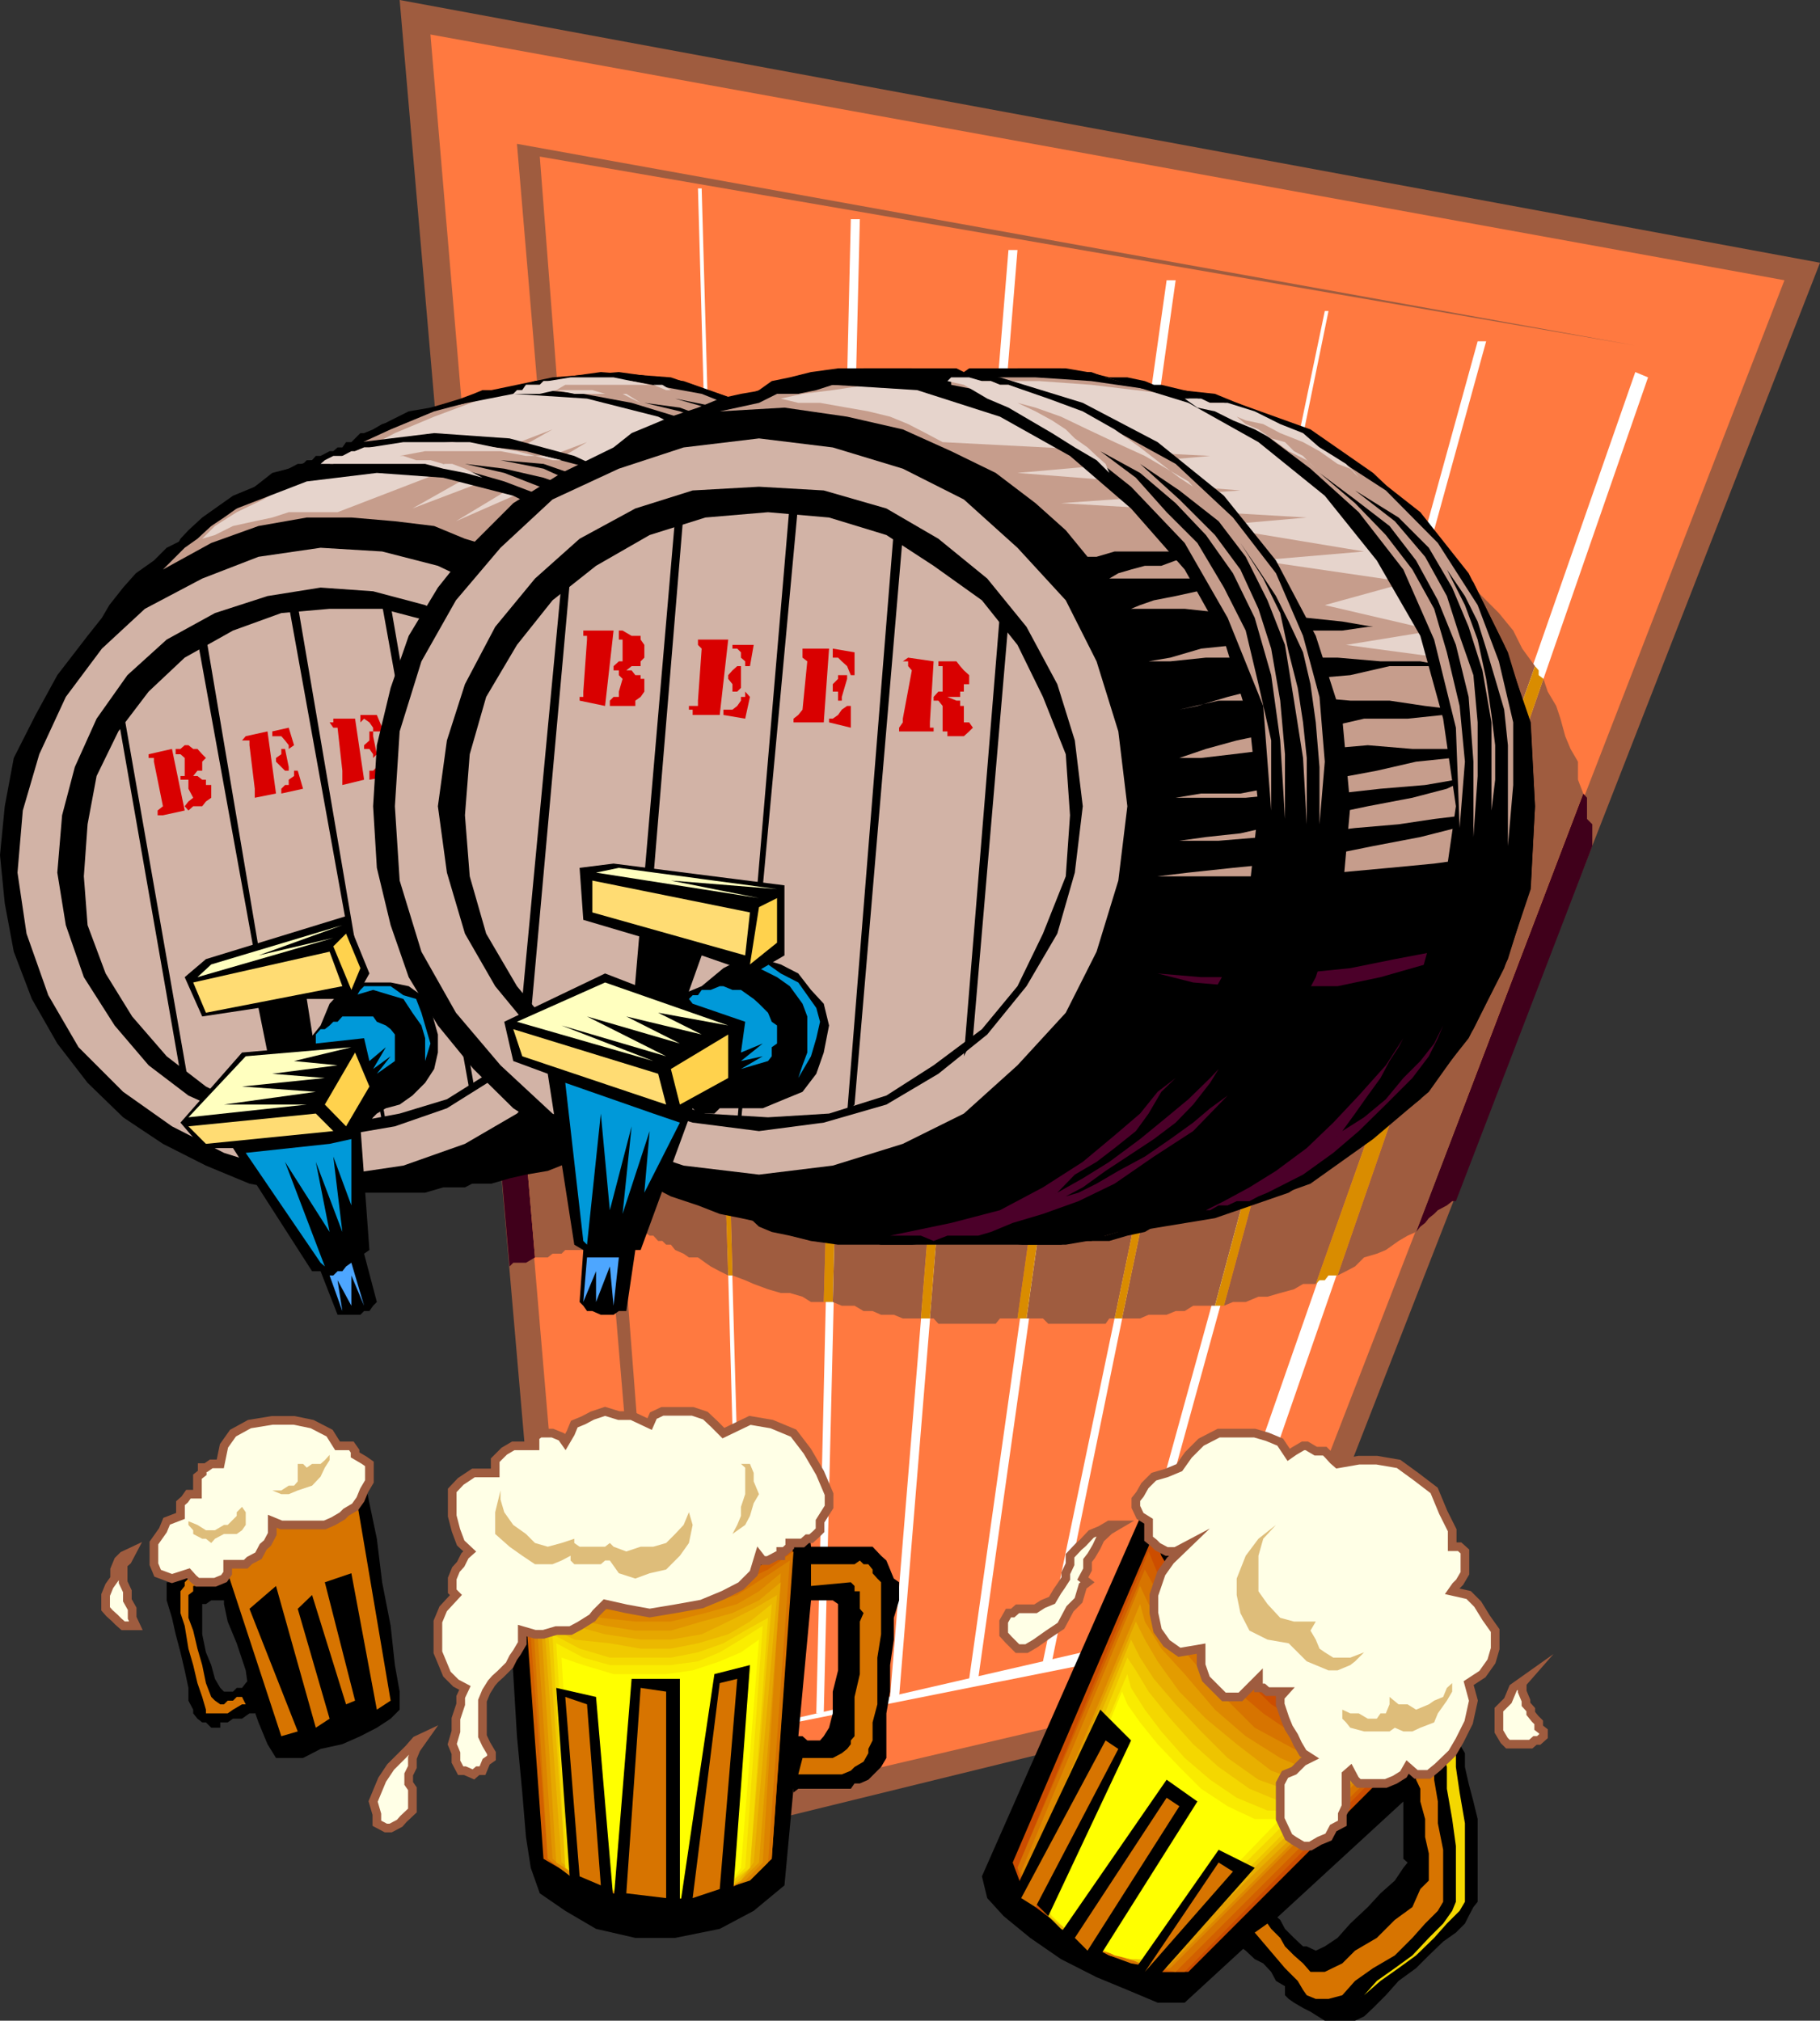 <svg xmlns="http://www.w3.org/2000/svg" width="342.898" height="380.699"><rect width="100%" height="100%" fill="#333333" stroke="none"/><path d="M52 331.2h5.098l3.3-1.7 4.102-.902 3.398-1.5L71 325.5l2.598-1.703 1.699-1.7V318.7l-.899-5-.8-7.402-1.598-8.2-1-8.199-1.402-6.699-1-5v-1.7H64.5l-5 1-5.102.7-4.8 1.698-5 2.602-4.098 2.398-3.3 3.399-.802 4 .801 2.402-.8 1-.899.7h-.703l-.797 1-1.602.699h-1v3.402l1 3.297.7 3.101.902 3.399.797 3.402L35.5 318v2.398l.898 1.7v.699l.801 1 .899.703h.699l1 1H41.5v-1h1.398l1-.703h1.7l1.402-1h1l.7-.7-.7-5.8h-1l-.703.8-.7.903h-1l-.699.7H42.2l-.699-.7-1-1.703-.703-2.598-1-2.402-.7-3.399V302.2h.7l1-.699H42.2v.7l.7 3.3 1.699 4.098 1.699 5.101.703 5 1.7 4.801 1.698 4.098 1.601 2.6"/><path fill="#d77400" d="m66.898 280.797 6.7 39.601-2.598 1.7-4.8-25.7-5 1.7 5.698 22.3-1.699.7-6.402-20.598-2.7 2.598 6 20.699L59.5 325.5 52 298.797l-5 4.3 9.098 23.102-3.098.899L40.5 289h2.398l4.102-.703 3.398-1 4-.7 4.399-1.699 3.3-1L65.2 282.5l1.7-1.703m-28.103 15.601h-1.598l-.8 1H35.5l-.703.7v.699l-.797 1v4.101l.797 2.399.703 4.3.898 3.102.801 3.399.899 2.601.699 2.399v.699h4.101l1-.7 1.7-1h.699l-.7-1.398h-1l-.699.7h-1l-.699.699H41.5l-1-.7-.703-.699-1-2.601-.7-3.399-.898-3.101-.8-3.399-.899-2.402V300.5l.898-.703v-1h3.399l-1-2.399"/><path fill="#ffffe6" d="m51.297 286.598 1.703.699h8.2l1.597-.7 1.703-1 .7-.699 1.698-1 1-1.398.7-1.703 1-1.7v-3.3l-1-.7-1.7-1v-.699l-.699-1h-2.601l-1.5-2.398-3.301-1.703-3.399-.7h-4.101l-4.297.7L43.898 270l-1.699 2.398-.699 3.399h-1.703l-1 .703h-.7v1l-.898.7v3.3H35.5l-.703 1-.797.7v2.398l-2.602 1-.699 1.699L29 290.699v4l.7 1.7 2.698 1 3.102-1 .898 1 .801.699H40.5l1.7-.7.698-1V294.7h3.399L47 294l1.7-.902.898-1.7.8-.699.899-1.699v-2.402"/><path fill="none" stroke="#9f5c3f" stroke-miterlimit="10" stroke-width="1.633" d="m51.297 286.598 1.703.699h8.2l1.597-.7 1.703-1 .7-.699 1.698-1 1-1.398.7-1.703 1-1.7v-3.3l-1-.7-1.7-1v-.699l-.699-1h-2.601l-1.5-2.398-3.301-1.703-3.399-.7h-4.101l-4.297.7L43.898 270l-1.699 2.398-.699 3.399h-1.703l-1 .703h-.7v1l-.898.7v3.3H35.5l-.703 1-.797.7v2.398l-2.602 1-.699 1.699L29 290.699v4l.7 1.7 2.698 1 3.102-1 .898 1 .801.699H40.5l1.7-.7.698-1V294.7h3.399L47 294l1.7-.902.898-1.7.8-.699.899-1.699Zm0 0"/><path fill="#ffffe6" d="m24.898 292.297-1.699.8-.902.903-.7 1.7v1.698l-1 1.399-.699 1.703v2.598l.7.8 1 .899.699.703.902.797h2.399l-.7-1.5v-1.7L24 301.5v-1.703l-.8-1.7V294.7l.8-.7.898-1.703"/><path fill="none" stroke="#9f5c3f" stroke-miterlimit="10" stroke-width="1.633" d="m24.898 292.297-1.699.8-.902.903-.7 1.7v1.698l-1 1.399-.699 1.703v2.598l.7.8 1 .899.699.703.902.797h2.399l-.7-1.5v-1.7L24 301.5v-1.703l-.8-1.7V294.7l.8-.7Zm0 0"/><path fill="#debd7a" d="M62.098 274.098v1l-.899 1.402-.8 1.7-1.602 1.698-2.7.899-1.699.703H53l-1.703-.703H53l1.398-.899h1l.7-.8v-3.301h1l.699.703 1-.703h1.601l.801-.7.899-1M35.5 286.598v.699l.898 1V289l1.7.898h.699l1 .801.703-.8 1.7-.899h2.398l1-.703.699-1v-2.399l-.7-1-1 1v.7l-1.699 1.699H42.2l-1.699 1h-1.703l-1.598-1-1.699-.7"/><path fill="#9f5c3f" d="m75.297 0 30.5 352.598 131.3-32.2L342.899 49.5 75.297 0"/><path fill="#ff7940" d="m81.098 6.5 28.8 339.598 123.801-29L336.2 52.797 81.098 6.5"/><path fill="#fff" d="M140.398 326.2 132.2 35.5h-.699l8.098 290.7h.8m14.801-3.403 6.8-281.5h-1.703l-6.5 281.5h1.402m14.199-3.097L191.7 47.097H190l-22.3 272.601h1.698m14.899-3.401 37.203-263.5h-1.703l-37.2 263.5h1.7M198.2 313l52.097-254.402h-.7L196.5 313h1.7m14.198-3.402L280 64.297h-1.602l-67.699 245.3h1.7"/><path fill="#9f5c3f" d="m308.098 65.098-210.7-38 25.7 304.101 1.699-1.699-23.098-300 206.399 35.598"/><path fill="#fff" d="M124.797 329.5 228 308.898l82.5-237.8-2.402-1-82.5 236.199L124.797 329.5"/><path fill="#40001b" d="m88.5 92.398-1.703 1h-.899l-1.699.7-.699.699 12.5 143.8.7-.699h2.398l1.699-1L88.5 92.398M298.297 149.5l-31.5 82.598.8-1 .903-.7.7-.898 1-.8.698-.7 1.7-.902 1-.801h.699L300 159.398v-4.101l-1-1v-4l-.703-.797"/><path fill="#9f5c3f" d="M120.7 232.098h.698l1 .699h.7l.902 1h.797l.703.703h.898l.801 1 1.598.7 1 .698h1.703l1.398 1 1 .7 1.7.902 1.601.797L132.2 85h-16.601l-3.301.898-3.098.801-3.402.7 11.5 145.398H119l.7-.7h1m34.5 13.2 4.398-157.899h-4.399l-1.402.899h-2.598l-1.699.8h-.703l-1.7-.8H144.7l-1.7-.899-1.703-.699h-1.7L138 85.9h-4.102L138 240.296l2.398.902 1.602.7 2.7 1 2.398.699h1.699l2.402.699 1.598 1h2.402M252 240.297l1.598-.797 1.699-.902 1.703-1.7 2.398-.699 1.7-.699 2.402-1.703 1.7-1 1.597-.7 31.5-82.597-1-2.602V143.5l-1.399-2.402-1-2.399-.898-3.3-.8-2.399-1.602-2.703-.801-2.399L252 240.297m-137.102-6.5L103.2 88.297l-1.5.8h-.902L100 90h-3.3l-1.7.7h-1.703l-.7 1h-1.699l-1.699.698H88.5l12.297 144.5h2.402l.899-.699h1.699l.703-.699h4.098l1-1H114l.898-.703m44.7 12.203H161l1.7 1h1.698l1.602.7h2.398l1.7.698h3.402l13.2-164.101h-12.302l-2.601.703h-3.399l-2.398.898h-2.402L161 86.7l-4.102 158.598 1.7.703h1m88.3-4.103L289.2 125.5l-2.402-3.3-1.7-3.403-2.699-3.297-2.398-2.402-2.402-2.399L275 108l-3.102-2.402-2.699-2.399L230.598 246l1.699-.703h2.402l2.399-1h1.699l2.402-.7 2.598-.699 1.703-1h2.398M224.797 246h4.101l38.7-143.703-2.399-2.399-2.402-1.699-3.399-1.699L257 94.797l-3.402-.7-3.301-1.699-3.399-.699L244.5 90l-33.102 158.398h3.399l1.601-.699h3.399L221.5 247h1.7l1.597-1m-22.297 3.398h5.797l.703-1h1L242.797 90l-2.399-.902-2.398-.801h-2.602l-1.699-.899h-4.8l-1.7-.699h-5l-.699-.8h-1.703l-1.7-.899h-1.699l-23 163.398h3.102l1 1h5m-19.902 0h5l.8-1h3.301L214.797 85l-1.7-.703h-24.699L175.2 248.398h.7l.898 1h5.8"/><path fill="#d98c00" d="m138 240.297-4.102-154.399-1-.898h-.699l5 155.297H138m18.898 5L161 86.699h-.703l-.7.7-4.398 157.898h1.7m18.301 3.101 13.198-164.101H186.7l-13.2 164.101h1.7m17.198 0h1l23-163.398h-1.601l-23.098 163.398h.7m18.999 0L244.5 90h-1.703L210 248.398h1.398m19.2-2.398 38.601-142.8h-.699l-.902-.903L228.898 246h1.7"/><path fill="#40001b" d="m117.297 232.797-11.5-145.399h-1l-.7.899h-.898l11.7 145.5h1.699l.699-1"/><path fill="#d98c00" d="m252 240.297 38.797-112.399-.899-.699v-.902l-.699-.797-41.3 116.398.699-.699h1l.699-.902H252"/><path d="m175.2 109.7-6.802-11.5-8.8-9.903-10.098-7.399-11.5-5.8-11.602-4-13.199-1-12.402 1.699L88.5 75.898h-2.602l-2.398.899h-2.402l-1.7.703-2.398 1-2.602.7-2.398.698-1.703 1-1.7.7h-.699L66.2 83.297h-1l-.699 1h-.902l-.801.703h-.7l-1.699.898H59.5l-.703.801h-1l-.7.7h-1l-1.699.898-2.398.8-1.602.903L48 91.7l-2.402 1.698-1.7 1.399-1.699 1-2.402 1.703-1.7 1.598-3.3 2.402-3.399 1.7L29 105.597 25.598 108l-2.399 2.7-2.601 3.3-1.399 2.398-2.699 3.399-5.703 7.402-4.098 7.5-4.101 8.098-1.7 9.101-.898 9.2.898 9.101 1.7 9.098L6 188.199l4.797 8.399L16.5 204l6.7 6.5 7.5 5 8.097 4.098L47 223l9.098 1.7h24l3.402-1h4.098l3.3-1.7 4.102-.703 2.398-.7H100l2.398-1 2.399-.699 1.703-1 2.7-.699 2.398-.902L114 215.5l.898-.902h1.7l.699-.7H118l1-.8.7-.899h1l.698-.699h1l.7-1h2.402l.898-.703h.801l.899-1h.699l2.703-1.7 2.398-.699 1.7-1.699L138 204l1.598-1.703 1.699-1.598 2.402-.8 1.7-1.602 10.8-7.5 9.098-9.098 7.5-9.8 4.8-11.801 3.301-12.2.7-13.199-2.399-12.5-4-12.5"/><path fill="#d2b3a6" d="m87.598 215.5 9.8-5.703 8.399-8.399 6.5-8.898L118 182.398l2.7-11.5.698-10.8-1.699-11.5-4.101-11.5-5.7-9.899-8.199-9.101-9.101-6.7-10.098-4.8-10.5-2.7-11.602-.699-11.699 1.7L38.098 109l-10.801 5.7-8.098 7.5-6.8 9.097-5 10.8L4.296 152.7l-1 11.7L5 175.898 9.098 187.5l5.699 9.797 8.402 8.402 9.2 6.5 9.8 5L53 220.598l11.5.699 11.5-1.7 11.598-4.097"/><path d="m84.2 208.797 9.097-5.7 7.5-6.5 5.703-8.398 4.098-8.199 2.601-9.8.801-10.102-1.703-9.801-3.098-9.899-6-9.101-6.5-7.399-8.199-5.8L80.098 114l-9.801-2.602-9.899-.699-10 1.598L40.5 115.5l-9.102 5L24 127.2l-5.8 8.198-4.102 9.102-2.399 9.098-.902 10.8 1.601 9.899 3.399 9.8 5.8 9.102L28 200.7l7.5 5.7 9.098 4.101 9.8 2.598 10.102.8 9.898-1.699 9.801-3.402"/><path fill="#d2b3a6" d="m84.2 207.098 9.097-5.7 6.703-5.8 5.797-7.399 4.101-8.199 1.7-9.102.699-9.8-.7-9.2-3.398-9.101-5-9.098-6.5-6.5-7.5-5.699-8.101-4.402L72 114.699h-9.902L53 115.5l-9.102 3.297-9.101 5.101L28 130.297l-5.703 7.5-4.098 8.402-1.699 9.098-.703 9.8.703 9.2 3.398 9.101 5 8.102 6.5 7.5 7.399 5.7L47 208.796l9.098 1.703 10.101 1 9.098-1.703 8.902-2.7"/><path fill="#c69d8c" d="m30.7 107.297 4.097-4.098 2.402-1.699 2.598-2.402 2.402-1.598 2.399-1.703 1.699-1 2.402-.7 1.7-1.699 4-2.398 5.101-2.602 6.7-3.101 7.398-3.399 8.199-3.398 9.101-2.402L101.7 73.5l5.801-1H124l10.598 2.598 10.101 4.8 10.5 7.5 10.098 12.5 9.902 16.5-2.402 1.7-3.399 3.402-5 3.098-6.5 4.3-7.5 3.102-7.398 5.098-9.102 4-9.101 4.101 4-3.101 5.8-3.399 6.7-4 6.5-4.402 6.703-4 5.797-4.098 5-4.101 2.402-4.098-2.402 1.5-4.297 2.598-4.8 3.402-5.802 4-6.699 3.398L138 132l-6.5 3.398-6 3.301 3.297-2.601 5.101-3.098 5.7-3.402 5.8-4.098 5.801-5 5-4.102 4.801-4.101 3.398-3.297-3.398 1.7-4.102 3.3-5.699 3.098-5.8 3.402-6.5 4.098-6.7 3.3-5.8 2.399-4 1.703 4-1.703 5.101-3.098 5.7-3.3 6.5-4.102 5.8-4.297 5-4.102 5.098-3.398 2.402-2.402-3.402 1-5.801 2.402-5.7 3.297-6.699 3.203-6.5 3.297-5.8 3.402-5 2.399-3.399 2.601 3.399-3.3 4.101-3.399 5.7-4.102 6-4.101 5.8-3.297 5.7-4.102 4.8-2.601 4.399-1.5h-2.7l-4.8 1.5-5 1.601-5.801 2.7-6.7 2.402-6.5 3.297-5.699 3.203-5.101 4.297 1.703-2.7 3.398-2.398 4.801-4 5.7-4.101 6-4.301 5.8-3.2L149.5 96.5l3.297-1.703-4 1.703L143 99.098l-6.703 2.402-6.5 3.398-6.7 2.399-5.8 3.402-5 2.399-3.098 1.601 2.399-2.402 4-3.297 5.101-3.402 4.801-3.301 5-2.399 5.098-3.398 3.3-1.703 2.399-1.399-2.399.7-4.3 1.699-5.801 1.703-5.7 2.398-6.5 2.399-6 2.601-4.8 1.7-3.399 1.402 1.7-.703 1.699-1.7 2.402-2.398 3.399-1.699 3.3-2.402 2.399-1.598 2.402-1.703 1-1-1.699 1-3.402 1.703-3.301.7-3.098 1.698-4.402 1.602-3.098 1.7-2.601.698-.7 1 .7-1 1.699-1.601 1.601-1.5 1.7-.899L106.5 98.2l1.7-.699 1.698-1.703h.7-.7l-2.398.703-2.703 1-2.399 1.598-3.3.8-2.399 1.602-1.699.797-1.703.902-5.7-1.699-5.8-2.402-7.399-.899-8.198-.7h-8.402L48.7 99.098l-8.902 3.199-9.098 5"/><path fill="#e6d4cc" d="m109.2 90.7 12.198-8.102-35.5 15.601 24.7-14.902-32.899 12.5 26.399-14.899-40.5 15.602h-9.2l-3.101 1-3.297.7-4.102.898-3.398 1.699-2.402.703 2.402-2.402 4.098-2.598 5-2.402 5.8-3.399 5.801-3.3L67.9 85l6.5-3.402 7.398-3.098 11.5-4.3 9.902-1.7 10-.703 8.2.703 6.699 1 5.8 2.398 5 2.602L143 81.598l1.7 1 2.398 1.699 1.699.703 1.601 1.7 1.7 1.597 1.699.8.703 1.602 1.7 2.7-19 5.699 11.597-8.399-18.297 3.399 10.797-8.2-23.297 7.5 14.898-9.101-23.699 6.402"/><path fill="#4b0029" d="m175.2 131.297-1.7 2.402-4.102 3.399-5 4-5.8 4.101-6.5 4.301-6.7 4.098L138 157l-6.5 2.398 5.7-1 6.5-2.398 7.5-3.3 6.698-4.102 6.5-4.098 9.102-9.102 1.7-4.101"/><path d="m147.797 122.2 5 13.198L154.5 149.5l-.703 13.2-3.399 13.198L144.7 188.2l-8.403 10.8-9.899 9.098L114 215.5l-3.402 1.7-3.098 1.698-4.3 1.7-4.102.699L96 222l-3.402 1H88.5l1.5-1 2.598-.703 1.699-.7H96l1.398-1h1.7l1.699-.699h.902l11.5-7.398 9.899-9.203 8.402-9.797 5.7-12.5 2.398-12.5.8-13.203-1.5-13.2-4.3-12.199-7.399-12.5-8.199-9.8-10.8-7.5-11.5-5.7L83.5 90 71 89.098l-13.203 1.601-13.2 5.098h-.699L42.2 96.5l-1.7 1.7-.703.898-1.7.8-1.699.899-1.601 1.5-1.7.902L34 101.5l1.5-1.602 2.598-2.398 2.402-1.703 3.398-2.399L48 91.7l3.297-2.601 3.101-.801 13.5-5 13.899-1.7 14.203 1 12.2 3.301 12.5 5.801 10.8 8.2 8.898 9.8 7.399 12.5"/><path d="m175.2 109.7 4 11.8 1.698 12.2v12.5l-2.398 11.5-5 11.5-5.8 10.097-8.102 8.902-10.098 7.399-.703 1-1.7 1.699-2.398.703-2.699 2.398-2.402 1.7-3.301 1.601-3.399 1.7-4.101 2.398 12.5-7.399 10.8-9.898 7.5-10.8 5.7-12.2 3.101-12.5 1-13.902-1.699-13.2-4.101-13.398-7.399-12.3-9.8-10.802-10.801-8.101L124 78.5l-13.402-3.402-13.899-.899L83.5 76.797l-13.203 4.101 3.3-1.699L77 77.5l4.098-.703 3.101-.899 2.598-.8 2.402-.899 1.7-.699h1.699l11.5-2.402 12.5-1 12.199 1.699 11.601 4.101 10.801 5.7 9.098 7.5 8.101 9.101 6.801 11.5"/><path fill="#c69d8c" d="m145.398 127.2-4.101-10.102-5-9.098-6.5-7.203-8.399-7.399-9.8-5.101L99.098 85l-13.899-1.703-15.601 1h-1l-1.7.703-.699.898H64.5l-.902.801-.801.7h-.7l4.102-.7h7.399l9.902.7 11.5 3.3 10.797 4.098 12.203 7.5 10.098 10.8 9.101 14.801-5-9.8-5.8-8.399-5.7-6.5-5.8-5-6.7-4.101-6.5-2.399L95 89.098l-7.402-1.7 7.402.899L102.398 90l6.801 2.398 6.399 4.102 5.8 5 5.801 6.5 6.7 9.098 5.699 10.8-4-9.101-5.098-7.399-4.102-6.5-5-5.8-5.8-4.301-5.7-3.098-7.5-3.402-8.101-1.598 8.101.7 7.5 2.601 6.7 3.398 5.8 4.102 4.801 5.7 5.7 7.5 5.101 7.398 5 9.8-2.602-5-2.398-4.8-2.402-5-3.399-5.098-3.402-4.8-4-4.102-5.098-4.301L114 91.699l5 2.399 4.098 2.402 4.101 3.398 3.301 3.301 3.398 4.098 3.301 5 4.098 6.5 4.101 8.402m28.102-10.101L170.098 108 166 99.098l-5.703-8.399-7.5-6.402L143 78.5l-10.8-4.3-13.2-2.403h-16.602l-.699.703h-2.601l-.7 1h-1v.7H96.7l5.7-.7 7.5.7 9.1 1.697 10.797 3.301 9.8 5.098 9.903 8.101 9.098 10.801 7.402 14.9L161 108l-4.102-8.102-4.8-6.5-5-6-5.801-4.101-6.7-3.399-6.5-2.398-6.699-1.602 6.7.899 6.5 2.402 6.699 2.399 5.8 4.3 5 4.801 5.801 7.5 4.801 9.098 5.7 10.8-4-9.097-3.399-7.5-4.102-6.703-4.101-5.7-5-4.097L142 80.898l-6.402-3.398-8.399-2.402 8.399 1.699L142 79.199l5.797 4.098 6 4.101 4.8 6 4.102 7.399L167 109l4.098 9.098-1.7-5L167 108l-1.703-4.8-2.598-4.102-3.101-5-4.399-5-4-4.098-4.8-4.102 4 3.399 4.101 2.402L157.898 90 161 93.398l2.598 4.102 3.402 4.797 2.398 6.703 4.102 8.098"/><path fill="#4b0029" d="m140.398 173.297-.8 3.402-.7 4-2.601 5.098-2.399 5.703-4.101 5.797-5 6.703-6.797 5.797-7.402 5.703 1-.902h1.601l1.7-.7 2.398-.8 1.703-.899 1.7-.699 1.698-1.703h.7l1.699-1.7 3.3-2.398 3.403-3.402 4.098-4 4-5.797 3.402-6 4.098-6.5 2.402-8.102-.703 3.102-2.399 3.297-1.699 4.101L142 186.5l-3.102 4.297-1.699 3.101-2.601 2.7-1.7 1.699 2.7-3.399 1.601-3.398 2.399-4 2.402-3.402 1.7-4.098 1.698-4.102 1-4 .7-3.398-.7 3.398L144.7 175l-2.7 5-2.402 5.098-2.399 4.8-2.601 4-3.098 4.399-1.703 2.402 1.703-3.402 1.398-2.399 2.7-4.101 1.601-3.297 1.7-4.102.699-3.398.8-3.3v-3.403m14.102 17.5 2.398-3.297 2.7-3.402L162 180l3.297-5 1.703-5.8 2.398-5.7 1.7-5.8v-5.802 7.5l-1 3.301-.7 3.2-1 3.3-.699 3.399L167 175l.7-2.402 1.698-2.399 1.7-4.3 1.699-4.102 1.601-4.098 1.5-3.402v-4l.899-2.399v1.602l-.899 4.098-.699 4.101-1.699 5-2.402 4.801-2.7 5.797-2.398 6-3.3 4.101-1.7 1.7-.703.699-1.7.703-.699 1.7-1.699.898-1 .8h-.699v.899"/><path fill="#e6d4cc" d="M105.797 86.7h-1.7l-3.3-.802L97.398 85l-4.101-.703-4.797-1H76l-6.402 1h-1l-1.7.703H66.2l-1.699.898h-1.703l-1.598.801-.8.7h19.699l3.402.898 4.098.8 3.3.903-1.699-.902-1.601-.801-2.399-.899h-1.7l-2.402-.699h-2.7L76 85.9h-3.3 2.597l4.8-.899h14.2l4.8.898h3.301l3.399.801M127.2 73.5h-.802l-1.601-1h-2.399L119 71.797l-3.402-.7H107.5l-4.3.7h-.802l-.699.703h-2.601l-.7 1h-1l-.699.7h5l3.098-.7 3.402.7H118l2.7 1.698-1.7-.8-1.703-.899H114l-2.402-.699h-6.801l1.703-1h16.598l2.402 1h1.7"/><path d="M22.297 135.398 34 202.297 35.5 204l-12.3-70.3-.903 1.698m16.5-15.601 15.601 92.402-.699-.699-16.5-91 1.598-.703M56.098 114l16.601 97.5H72L54.398 114h1.7m17.5 0 15.601 90-.699 1.7L72 114h1.598m19.699 8.898 11.5 66.2-.7 3.402-12.5-70.3 1.7.698"/><path fill="#d90000" d="m34.797 152.7-4.098.898h-1v-.899l1-.8L29 143.5v-.703h-1v-.7l4.398-1 2.399 11.602m-1.699-11.601H34l.797-.7h.703l.898.7h.801l.899 1 .699.699-.7.703v1.7H37.2l-.8 1h.8l.899.698h.699v1h1v2.399l-1 .703-.7.898h-1.699l-.898.801-.703-.8.703-.899.898-.703-.898-1.7v-1.699H34v-.699h.797v-3.402l-.797-.7h-.902v-1m13.199-2.397 4.101-.903L52 149.5l-4 .797v-1.7l-1-8.199v-.898h-1.402l.699-.8m5-.903 3.101-.7 1 3.301-1 .7v-.7l-.699-.898-.699-.8h-1.703v-.903M53 148.598l.7-.7h.698v-1l1-.699v-1h.7l1 3.399L53 149.5v-.902m-1-5.801 1-.7v-1h.7l.698 3.403v.7H53.7l-1.7-1.7v-.703m10.797-7.399h4.101l1.7 11.5-4.098 1V145.2l-.902-8.101h-.801l-.7-1h.7v-.7m5.101-.699H71l1 2.398v.699h-1.703v-.7l-.7-1-1-.699-.699.7v-1.399m1.7 10.501h.699l.703-.7v-1l1-.703v-.7l.7.7.898 3.402-4 .7v-1.7m-1-4.801 1-.898v-1.703h.699v.902l.703 3.399-.703.699v-.7l-.7-1h-1v-.699m11.501-5.698v-1h-.7v-.7l4.102-1 1.7 10.098v.699h.698v.703l-4.101 1h-.7v-1l.7-.703h-.7l-1-8.098M84.2 132l1-.703h1.597l.8.703.903 1h.7v3.098l-.7 1h-.902v.699l.902-.7.7.7h.8v1.703l.898.898v.7l.7-.7v1.7l-.7.699H90l-.8.703h-.7l-.902-.703-.801-.7V139.5h-.899v-.8H85.2v-.903l.7-.7V133.7l-.7-.699h-1v-1"/><path d="m71 209.797 1.7-1 2.597-.7 2.402-1.699L80.098 204l1.699-2.602.703-3.101v-3.399l-1.402-5-1.7-2.398L77 185.797l-3.402-.7h-6.7L64.5 186.5l-2.402 2.598-1.7 4.101-3.3 4.098-11.5 1L34 211.5l4.098 4.797h5.8L58.797 239.5h1.601l3.2 8.2h4.3l.7-.7h1l.699-1 .703-.703-2.402-9.098 1-.699-1.7-23.3.7-.7h1l.699-1 .703-.703"/><path fill="#0099d9" d="m46.297 217.2 15.8-1.7 4.102-.902v12.5l-3.402-9.2 1.703 14.2-5-13.2 2.598 13.2-8.399-13.2 7.5 19.7-.8-.7L46.296 217.2"/><path fill="#4da6ff" d="M62.098 240.297 64.5 247l-.902-5.8 2.601 4.8v-5.703L68.598 246l-2.399-8.102-1 .7-.699.902h-.902l-.801.797h-.7"/><path fill="#0099d9" d="M74.398 196.598v-1.7l-.8-1-.899-.699L71 192.5l-.703-1H64.5l-.902 1h-.801l-.7.7-.898.698h-.8l-.899 1v1.7l9.098-1 1 4.3 3.101-2.601-2.402 4.101 3.3-2.398L71 202.297l3.398-2.399v-3.3m5.7 3.3v-4.3l-.7-2.399-1.699-2.402L76 188.199l-2.402-.699-3.301-1-3.399 1 1.7-1.703h5L76 187.5l2.398.7 1 2.597.7 2.402 1 3.399-1 3.3"/><path d="m50.398 198.297-1.699-8.399-10.601 1.602-3.301-7.402 4-3.399 26.402-8.101 4.399 10.8-2.7 4.801h-9.101L59.5 199l-9.102-.703"/><path fill="#ffffbf" d="m37.2 184.098 2.597-2.399 24.703-7.402L48.7 180l14.097-3.3-25.598 7.398"/><path fill="#ffdc73" d="m64.5 185.797-25.703 5-2.399-5.7 25.7-5.8 2.402 6.5"/><path fill="#ffd24d" d="m67.898 182.398-2.699-6.5-2.402 2.399 3.402 8.203 1.7-4.102"/><path fill="#ffffbf" d="M66.2 197.297 46.296 199 35.5 210.5l22.297-2.402H42.199l17.301-2.399-13.902-1 15.601-1.601-9.902-.801 12.3-1.598-8.199-.8 10.801-2.602"/><path fill="#ffdc73" d="m38.797 215.5-3.297-3.3 24-2.403 3.297 3.3-24 2.403"/><path fill="#ffd24d" d="m65.2 212.2 4.398-7.5-2.7-6.403-5.699 9.8 4 4.102"/><path d="m289.2 151.898-.802-15.8-5-14.598L276.7 108l-9.101-11.5L256 87.398l-13.203-7.5-13.899-5.699-15.8-1.699-2.399-.703-2.402-.7-2.7-1H202.5l-2.602-.699h-17.3l-1 .7-1.399-.7h-17.5l-3.101.7h-2.7l-3.101 1-2.598.699-2.402.703-5.098 1-4.101.7-4 .898-4.098 1.699-5.102 1.703-3.3 1.398-4.098 1.7-3.402 2.699-9.801 4.8-9.098 5.7-7.5 7.5-6.699 8.402-5.5 9.098-3.402 9.8L71 140.399l-.703 11.5L71 163.5l2.598 10.797 3.402 9.8 5.5 9.102 6.7 8.2 7.5 7.398 9.097 5.8 9.8 5L119 222l4.098 1.7 3.3 1.698 5.102 1.7 4.098 1.601 4 .801 4.101.898 5.098.7 2.402 1 2.598.699h3.101l2.7 1h3.101l3.301.703h33.898l2.602-.703h3.098l2.699-1 2.402-.7h2.399l15.8-2.597 13.899-4.8L256 216.296l11.598-9.2 9.101-11.5 6.7-13.199 5-14.898.8-15.602"/><path fill="#d2b3a6" d="m143 221.297 13.898-1.7 13.2-4.097 11.5-5.703 10.101-9.098 9.098-9.902 5.8-11.5 4.102-13.399 1.7-14-1.7-14.101-4.101-13.2-5.801-11.5-9.098-9.898-10.101-9.101-11.5-5.801-13.2-4-13.898-1.7-14.203 1.7-12.2 4-12.5 5.8-9.8 9.102-8.399 9.899-6.5 11.5-4.101 13.199-.899 14.101.899 14 4.101 13.399 6.5 11.5 8.399 9.902 9.8 9.098 12.5 5.703 12.2 4.098L143 221.297"/><path d="m143 213.098 12.2-1.598 11.8-3.402 9.797-5.801 9.203-7.399 7.398-9.101 5.801-9.899 3.301-11.5 1.5-12.5-1.5-12.398-3.3-10.602-5.802-10.8L186 109l-9.203-7.5L167 95.797l-11.8-3.399L143 91.7l-12.5.7-10.8 3.398-10.5 5.703-8.403 7.5-7.5 9.098-5.7 10.8L84.2 139.5l-1.7 12.398 1.7 12.5 3.398 11.5 5.699 9.899 7.5 9.101 8.402 7.399 10.5 5.8L130.5 211.5l12.5 1.598"/><path fill="#d2b3a6" d="m144.7 210.5 11.5-.703 10.8-3.399 8.898-5.699 9.102-6.8 6.7-8.102 4.8-9.899 4.297-10.8.8-11.5-.8-11.5-4.297-10.801-4.8-9.797-6.7-8.402-9.102-6.5-8.898-5.801-10.8-3.297-11.5-1-11.802 1-10.5 3.297-10.101 5.8-8.2 6.5-6.699 8.403-5.8 9.797-3.098 10.8-.902 11.5.902 11.5 3.098 10.801 5.8 9.899 6.7 8.101 8.199 6.801 10.101 5.7 10.5 3.398 11.801.703"/><path fill="#c69d8c" d="m135.598 77.5 3.3-.703 4.102-.899 3.398-1.699h4l3.399-.699 3.101-1H162l3.297-.703h4.8l6.7-.7h18.3l10.5.7 11.801 1.703 11.5 3.297 6.5 2.402 8.399 3.399 9.8 4.8 9.2 8.399 9.101 9.8 7.399 13.2 4.8 18.3 1.7 22.301-3.399.7-5.699 1.699-6.5.902-8.402.801-9.797.898-10.8.7h-23.102l5.8-.7 8.399-.898 8.101-.8 9.899-1.602 8.402-1.7 8.899-1.699 6.699-1.699 5-2.402H276l-5.8.699-6.7 1-8.203.703-8.399 1-8.898.7-8.402.698h-7.399l5-.699 6.5-.699 7.5-1.703 8.399-1.7 8.101-1.699 8.399-1.601 6.5-1.7 5-2.398-3.301.7-5.797 1-8.402.699-8.098.902h-9.203l-8.098.797H221.5l4.797-.797h7.402l8.399-1.602 8.199-1 9.101-1.699 7.399-1.699 6.8-.703 4-1.7h-11.5l-8.398-.699-8.101.7h-9.2l-8.101 1-6 .699h-4.098l5-1.7L233 139.5l8.2-1.703 8.398-.7 7.402-1.699h8.2l6.698-.699h5.7l-3.301-1L268.5 133l-6.703-1h-7.399l-8.199-.703L238 132h-8.402l-7.399 1.7 3.399-.7 5.699-1.703 6.703-1.7 8.2-1.699 8.198-.699 7.399-1.699h10.8l-5-.902h-7.5l-8.097-.7h-24.8l-6.7.7h-4.102l4.102-.7 5.797-1.699L233 121.5l6.5-1 7.398-1.703h6l4.801-.7h4.098-3.098l-5.8-1-6.7-.699L238 115.5h-7.402l-7.399-.8h-10.101l1.699-.7 2.601-.902 4.102-.801 4.098-.899 4-.699h4.101l3.399-1h1.699-2.399l-4.101-.699H209l1.7-1 2.398-.703 2.601-.7h3.098l2.703-1h3.297l1.5-.699H228h-4.102l-3.398-1H210l-3.402 1h-1.7l-4.101-5-5.7-5.101-7.5-5.7L179.2 85l-9.101-4.102-10.5-2.398-11.801-1.703-12.2.703"/><path fill="#e6d4cc" d="m228 99.098 18.2-1.598-46.302-2.703 33.801-2.399-42-3.3 36.301-3.2-50.402-2.601-3.2-1.7-3.3-1.699-3.399-1.398-4.101-1-4-.703-5.098-.899h-4.102l-3.3-.8 4.101-.899 5.7-.699 6.699-1h6.5l8.402-.703h17.297l9.8.703 14.2 1.7 11.5 2.597 10.8 4.101 8.2 5L257 90.7l5.797 5.098 3.3 5 2.403 4.8 1.7 2.403 1.698 2.7 1.7 2.398.699 2.402.703 2.598 1 1.699.7 2.402v2.399l-23.102-3.098 16.601-2.703L249.598 114l15.601-4.3-28.101-4.102 19.902-1.7-29-4.8"/><path fill="#4b0029" d="M279.297 175.898 275 176.7l-4.8 2.598-7.403 1.402-8.399 1.7-9.898 1-9.102.699h-9.101l-8.2-.7 6.7 1.7 8.203.699h19l8.098-1.7 8.402-2.398 6.5-2.402 4.297-3.399"/><path d="m254.398 151.898-1.5 16.602-5 15.598-7.5 14.199-9.8 12.203-12.5 10.098L204 228l-15.602 4.797-16.601 1.703h-13.899l-5.101-.703-4-1-3.399-.7-2.398-1-1.703-1.597H143l2.398.898h2.399l1.703.7h4.297l2.402 1h.7l15.898-1.7 15.601-5 13.2-7.5 11.5-9.8 10.101-11.5 7.399-13.2 4.8-15.898 1.7-15.602-1.7-15.8-4.8-15.598-7.399-13.203-10.101-11.5-11.5-9.899-13.2-7.398-15.601-5-15.899-1h-4.8l-2.598 1h-4.102l-2.398.7h-1.703l1.703-.7 2.398-1.703 3.399-.7 4-1 5.101-.699h13.899l16.601 1.7 15.602 4.8 14.098 7.399 12.5 10.101 9.8 12.2 7.5 14.199 5 15.601 1.5 16.5"/><path d="m289.2 151.898-.802 14.899-4.3 13.902-6.5 13.2-8.399 11.8-10.5 8.899L246.9 223l-13.9 5-14.203 3.098h-1.399l-1.699 1-3.3.699-3.399 1h-4.102l-4.101.703h-9.098l16.598-1.703L223.898 228l13.2-7.402 12.5-10.098 9.8-12.203 8.2-14.2 4.3-15.597 2.399-16.602-2.399-16.5-4.3-15.601-8.2-14.2-9.8-12.199-12.5-10.101-13.2-7.399-15.601-4.8-16.598-1.7h9.098l4.101.7 4.102 1h3.398l3.301.699 1.7.703h1.398L233 75.898l13.898 5 11.801 8.2 10.5 10 8.399 10.601 6.5 13.2 4.3 14.199.801 14.8"/><path fill="#c69d8c" d="m248.598 155.297 1-11.797-1-12.203-3.098-11.5L240.398 108l-8.101-10.5L221.5 87.398 206.598 79.2 190 72.5h-1.602l-1.699-.703h-7.5v.703l5.098 1 8.101 4 10.102 5.797 10.598 8.402 10.101 10.598 8.098 14.101L238 133l1.5 19.7v-13.2l-2.402-10.602-2.399-10.101-4.101-8.098-5-8.402-5.801-5.797L214 90l-6.703-5 7.5 4.098 6.703 5.699 5.7 6 5.097 7.203 4.101 8.398L239.5 127.2l1.7 12.301.898 14.797v-12.2L241.199 132l-1.699-9.8-2.402-7.5-3.399-7.403-4.8-6.5-6.7-6.7-7.402-6.699 7.402 5 7.399 5.801 5.101 6.7 4.098 8.199 3.3 8.402 1.7 10.5 1.703 10.797.7 12.5v-12.5l-.7-6.7-1-6.5-1.703-6.699-1.598-7.398L238 109l-4.3-6.703 3.398 5 3.3 5 2.399 4.8 2.703 5.801 1.398 6 1 7.2.7 8.402v10.797m35.5 4.101 1-11.5v-11.8l-2.7-11.5-4-10.598-7.5-11.703-9.8-9.899-12.5-8.101-16.301-7.5-1.7-.899H227.2l-1.601-.8h-1.7l5.7 2.402L238 81.598l8.898 6.699L256 96.5l8.398 10.797L270.2 120.5l4.098 16.598L275 156l1-12.5-1-10.5-2.402-10.102-2.399-8.199-4.101-7.402-5-6.5-5.801-6-6.7-5.7 6.7 5 6.5 5 5 6.5 4.101 7.5 3.399 8.403 2.402 9.797.899 12.203v14.2l.8-11.5v-10.102l-.8-8.899-2.598-7.402-2.402-7.5-4.098-7.399-5.703-6.699-7.5-5.8L263.5 97.5l5.7 5.7 4.398 7.5 3.101 7.398 2.598 8.199 1.703 9.8v22.301-5.699l.7-5.8v-6.5l-.7-5.7-1-6.8-1.602-7.399L276 114l-3.402-6.703 3.402 5 2.398 4.8L280 122.2l1.7 5.7 1.698 5.8.7 6.7v19"/><path fill="#4b0029" d="m221.5 203.098-3.402 2.601-3.301 4.098-4.797 4.101-6 5-7.5 4.801-8.102 4.301-9.199 2.398-11.5 2.399h5.801l2.398 1 2.602-1h5.797l2.402-.7 4.098-1.699 5.703-1.699 6.7-2.402L210 223l7.398-5.102 7.399-4.8 6.5-6.7-3.297 2.399-3.203 2.703-4.297 3.098-4.8 3.3-5 2.7-4.102 2.402-3.399 1.7-2.402.698L204 223.7l4.297-3.101 4.101-2.7 5-3.3 4.102-3.098 3.297-3.402L228 204l1.598-2.602-1.598 1.7-4.102 4-4.101 3.402-5 4.098-5.797 4.3-5 3.102-4.8 2.7-3.403 1.597 3.402-1.598 3.301-3.402 4.098-2.399 3.402-2.601 4-3.2 2.398-3.3 2.399-4.098 2.703-2.601M227.2 228l3.398-1.703 4.8-2.598 5-3.101 5.801-4.301 5-4.797 4.801-5.102 5.098-5.699 3.3-5.101-.898 1.699-1.703 2.601-1.7 3.2-2.398 3.3-2.402 3.399-2.399 3.3-2.601 2.403-2.399 1.7 2.399-1.7 2.601-2.402L257 210.5l4.098-3.402 3.3-4 3.2-3.2 2.601-3.3 1.7-3.399-1 2.399-1.7 3.402-3.101 4.098-5 5-5.098 5-4.8 4.101-5.7 4.098-6.703 3.402-1.7.7-1.699.898H233l-1.703.8h-1.7L228 228h-.8"/><path fill="#e6d4cc" d="m226.297 93.398-1.5-1.699L222.199 90l-3.402-2.602-4-3.101L210 80.898l-6-3.398-6.5-2.402L190 72.5h-1.602l-1.699-.703H185l-2.402-.7h-3.399l-.699.7 3.098.703L186 75.098l4 1.699 4.098 2.402 4.101 2.399 4.301 2.699 4.098 2.402L209 89.098l-.703-1.7-1.7-1.5-1.699-1.601-2.398-1.7-1.703-1.699-2.598-1.699-3.101-1.699-3.399-1.602 3.399.899 4.8 1.703 5 2.398L210 83.297l5.7 2.601 4.097 2.399 4.101 2.402 2.399 2.7M256 90l-.703-.902-1.7-1.7-2.398-1.5-2.601-1.601-3.098-2.7-4.3-1.699-4.802-2.398-5.101-1.602H228l-1.703-.8h-3.098l2.399 1.699 3.3.703 3.399 1.7 4.101 1.698 3.102 1.7L242.797 85l3.402 1.7 1.7 1.597-1-.899-1.399-1.5-1.703-.898-1.7-1.703-2.597-.7-2.402-1.699-2.399-1L233 78.5l1.7.7 3.3.698 3.2 1.7 4.3 1.699L248.598 85 252 87.398l2.398.899L256 90"/><path d="m105.797 109.7-7.399 78.5 1.602 3.3 7.5-83.5-1.703 1.7m23-13.2-9.098 109.898L118 204.7l9.2-107.2 1.597-1m21.601-1.703-10.8 116.703h-.7l9.899-116.703h1.601m19.7 6L161 208.097l-1.402 1.7 8.8-109.899 1.7.899M190 117.098l-6.703 78.5-1.7 3.402 6.801-83.5 1.602 1.598"/><path fill="#d90000" d="m114 133-4.8-1v-.703h.698v-1l.7-9.797v-.703h-.7v-1h5.7L114 133m2.598-14.203h.699l1.703 1h1.7v.703l.698 1v2.398l-.699.7v.902H119l-1 .797h1l.7.902h1v.7h.698v2.398l-.699 1-1 .703v1h-4.8v-1l.699-.703h1v-1l.699-2.399-.7-.699v-.902h-1v-.797l1-.902h.7V120.5h-.7v-1.703M132.2 120.5h5l-1.602 14.2H130.5v-1h-.703v-.7h1.703v-1l.7-9.8-.7-.7v-1h.7m5.8 1h4l-.703 4h-.899v-.902l-.8-.7v-1l-.7-.699H138v-.699m-1.703 12.2H138l.898-.7.7-1v-.703h.8v-1l.899 1-.899 4.101-4.101-.699v-1m.903-6.499.8-.903.898-.797h.7v4.098l-.7.699H138v-1.399l-.8-1v-.699m14-4.999h5l-1 13.898h-5.7v-.7l.898-.699.801-1 .899-9.101-.899-.7V122.2m5.699 0 4.102.698v4.301h-.703l-.7-1.699-1-.902-.699-.7h-1V122.2m-.698 13.198h.698l1-.699.7-1 1-.699h.699v4.098l-4.098-1v-.7m.699-6.5 1-1v-.699h1.7v.7l-1 3.398V132h-.7v-1.703h-1v-1.399m14.899-2.601-.7-.797v-.902h-1l1-.7 4.801.7-.699 11.5v1h.7v.699h-6.5v-.7l.699-1v-.699l1.699-9.101"/><path fill="#d90000" d="M176.797 124.598h3.402l.7.902.699.797 1 .902v1.7h-1v1.398h-.7v1H178.5l1.7.703h.698v1h.7v4.098-1h1l.699 1-.7.699-1 .902H178.5v-.902h-.902V133l-.801-1h-.899v-.703l.899-1h.8V125.5h-.8v-.902"/><path d="M136.297 208.797h7.402l4.098-1.7 3.402-1.398 2.598-3.402 1.402-4 1-5.098-1-4.101-2.402-2.598-2.399-3.102-3.3-1.699-3.399-1h-4.101l-3.301 1.7-4.098 3.398-5.8 2.402L114 183.4l-19 9.1 1.7 7.398 6.5 2.399 5 32.203 1.698 1-.699 9.797.7.703.699 1h1l1.601.7h2.399l1-.7H118l1.7-11.5h1l9.8-26.703 1 1h3.098l1-1h.699"/><path fill="#0099d9" d="m106.5 204 16.598 5.797 5 1.703-6.7 13.2 1-11.602-5.101 15.601L119 212.2l-4.102 15.8-1.699-18.203-2.601 24.703-.7-.703L106.5 204"/><path fill="#4da6ff" d="m110.598 236.898-.7 8.399 2.399-5.797v5.797l2.601-6.7.7 7.403 1-9.102h-6"/><path fill="#0099d9" d="M146.398 196.598v-3.399l-1-.699-.699-1.703-1.699-1.7-1-.898-2.402-1.699H138l-1.703-.703h-.7l-1.699.703H132.2l-.699 1h-1l-.703.7.703.898 9.898 3.402-.8 5.797 4.101-1.7-4.101 3.301L143.7 199l-4.101 2.398 5.101-1.5.7-.898v-1.703l1-.7m3.998 6.501.801-2.399.899-2.402V191.5l-.899-2.402-2.402-3.301-2.399-1.7-3.398-1.699 1.7-.699 2.398 1.7 3.3 1.699 1.7 2.402 1.699 2.398.703 2.602-.703 3.098-1 3.402-2.399 4.098"/><path d="m119.7 186.5 1.698-9.8-11.5-3.403-.699-9.797 6.399-.8 32.199 4.097V180L142 183.398 132.2 180l-4.102 11.5-8.399-5"/><path fill="#ffffbf" d="m112.297 164.398 4.3-.898 29.801 4-20-1.602L143 169.2l-30.703-4.8"/><path fill="#ffdc73" d="m140.398 180-28.8-8.102v-6l29.699 6-.899 8.102"/><path fill="#ffd24d" d="M146.398 177.598v-8.399L143 170.9l-1.703 10.8 5.101-4.101"/><path fill="#ffffbf" d="m137.2 193.2-23.2-8.102-16.602 7.402 25.7 7.398-17.301-6.699L125.5 199l-14.902-7.5 17.5 5.098L118 191.5l14.2 3.398-8.2-4.101 13.2 2.402"/><path fill="#ffdc73" d="m98.398 199-1.699-5.102L124 202.297l1.5 5.8L98.398 199"/><path fill="#ffd24d" d="m128.098 208.098 9.101-5v-8.2l-10.8 6.5 1.699 6.7"/><path d="M215.7 283.898 185 353.5l1 4.098 3.098 3.402 5 4.098 5.8 4 6.7 3.402 5.8 2.398 5.7 2.399h5.101l41.2-37.899V350.2l.8.7-.8 1-1.602 2.398-2.7 2.402-2.398 2.598-3.3 3.101-2.399 2.7-2.402 1.601-1.7.801-1.699-.8h-.699l-1.703-1.602-1.7-1.7-.898-1.699-.8-.699-.899-1v-.703l-7.203 6.5 2.402 1.703 1.7 1.598 1.601.8 1.5 1.602.898 1.7 1.7 1v1.698l.699.7 1 .699 1.703 1 1.398.703 2.7 1.7h5.699l1.703-.802 1.7-1.601 2.398-2.399 2.402-2.699 3.297-2.402 2.402-2.399 2.7-2.601 2.398-1.7 1.703-1.699.7-1.398.898-1.703.8-1V342.7l-.8-3.3-.899-3.399-.699-3.102v-2.601l-1-1.7v-.699l1.7-7.5-3.102-8.101-6.801-9.2-9.098-8.398-10.8-7.402-11.5-4.797-10.602-1-9.098 2.398"/><path fill="#cc4d00" d="m223.898 371.5 42.899-42.902-9.098-.7-8.101-3.398-8.399-5.8-7.5-5.7-5.699-7.5-5.8-6.703-3.403-5.7-1.399-4.097-26.601 61.898 1.601 4.301 2.7 4.098 4.101 3.101 4.801 3.399 5 2.601 5.797 1.5 4 1.602h5.101"/><path fill="#d26000" d="m223.2 371.5 40.3-41.203-8.203-.797-7.399-3.3-8.398-5.102-6.5-6.399-6.703-6.8-4.797-6.399-3.402-5.102-1.7-4.101-24.699 59.601.7 3.301 3.398 4.098 3.402 3.101 4.801 3.399 5 2.601 5 1.5 4.797 1.602h4.402"/><path fill="#d77400" d="m221.5 371.5 39.598-39.602-8.2-.699-7.398-3.3-7.5-5.102-6.703-5.7-5.7-6.5-5.097-5.8-3.102-6-1.699-3.098-24 56.2 1.7 4 2.398 3.398 4.101 3.101 4.102 3.399 5 2.601 4.098 1.5 5 .899 3.402.703"/><path fill="#d80" d="m220.5 370.797 37.2-37.2-6.5-.699-7.403-3.398-7.399-4-5.8-5.8-5.801-6.7-5-5.8-3.399-5-1.601-3.403-22.399 53.8 1 3.301L196.5 360l3.398 2.398 4.102 3.399 4.297 1.703 4.8 1.598 4.301 1.699h3.102"/><path fill="#e39c00" d="m219.797 370.797 35.5-35.5-6.7-1-7.398-3.098-6.5-4.101-5.8-5-5.7-6.7-4.402-4.8-3.098-5.098-.902-3.3-21.399 51.3.7 3.2 2.402 3.3 3.398 2.398 4.102 3.399 4.297 1.703 4.101 1.598 4 .8 3.399.899"/><path fill="#e8b000" d="M218.797 369.898 252.898 337l-6.699-1-6.699-2.402-6.5-5-5.8-4.801-5-5.098-4.102-5.699-2.399-4.102L214 305.5l-20.602 48.797 1.7 2.402L196.5 360l3.398 3.398 4.102 2.399 4.297 1.703 4.101 1.598 3.301.8h3.098"/><path fill="#eec400" d="m218.098 369.898 31.5-31.199-5.801-1-6.7-2.402-5.8-4.098-5-5-4.797-5.101-4.102-4.801-2.601-4-1.7-3.399-19 46.301 1 2.399L197.5 360l3.297 3.398 3.203 1.7 3.297 2.402 4.101.898 3.399 1.5h3.3"/><path fill="#f4d700" d="m217.398 369.898 29.5-29.601-5.699-.899-5.8-2.398-5.801-4.102-4.801-4.3-4.297-4.801-4.102-5.098-2.398-4-1.602-2.402-17.3 42.902.699 2.399L197.5 361l3.297 2.398 3.203 2.399 3.297 1.703 3.402.898 3.301.7 3.398.8"/><path fill="#f9eb00" d="m216.398 369.098 28.102-28h-5.703L233 338.699l-5-3.402-4.8-4.098-4.403-5-3.098-4.101-2.601-4.098-.7-2.602-17.3 40.5.699 2.399 2.402 2.703 2.598 2.398 3.203 1.7 3.297 1.601 3.402 1.7 2.399.699h3.3"/><path fill="#ff0" d="m215.7 369.098 25.5-26.399h-4.802l-5.101-2.402-5-3.297-4.098-4.102-4.101-4.3-3.301-4.098-2.399-3.402-1-2.399-15.601 38 .703 1.598 1.7 2.703 2.597 2.398 3.203 1.7 2.598 1.601 3.402 1.7 3.098.699h2.601"/><path d="m197.5 361 15.598-33.102-5.801-5.8-15.598 33.101L197.5 361m9.797 7.398 18.3-29-5.8-4.101-19.899 28.8 7.399 4.301m10.801 4.102 18.3-20.602-6.8-3.398L214 370.797l4.098 1.703"/><path fill="#d77400" d="m192.398 357.598 15.899-29.7 2.402 1.602-15.601 29.797-2.7-1.7m12.5 9.903 17.301-27.203-2.402-1.598-17.297 26.399 2.398 2.402m10.802 4 16.597-18.902-2.7-1.7zm53.5-41.203 1 1.601v3.399l.698 4.101v4.102l1 5v9.797l-1 1.703-2.398 2.398-2.402 2.7-3.301 3.3-4.098 2.399-3.402 2.402-2.399 2.7-2.601.699h-2.399l-1.699-.7-.699-1-1-1.699-.703-.699-1-1-.7-.703-5.699-6.7 2.399-1.699.703 1 1.7 1.7.898 1.601 1.699 1.7 1.703 1.5 1.398 1.601h2.7l3.3-1.602 2.399-2.398 4.101-2.402 3.399-3.399 3.3-2.402 1.5-3.399 1.602-1.601v-5.098l-.699-3.101v-3.399l-.902-3.3V337l-.801-1.703v-1l2.402-4"/><path fill="#f4d700" d="M271.898 328.598v1.699l.7 2.601V337l1 5.7.699 5.097v10.5l-.7 1.703-1.699 2.398-2.699 2.7-3.101 3.3-3.301 2.399-3.399 2.402-2.398 2.7-1.703.699 1.703-.7 3.098-2.699 3.402-2.402 3.297-2.399 3.402-3.3 2.399-2.7L275 360l1-1.703V343.5l-1-5.8-.703-4.802V329.5l-.7-2.402-1.699 1.5"/><path fill="#ffffe6" d="m223.2 291.398-1.7.899h-1.703l-1.7-.899-.699-.699-1-.8v-3.301l-1.601-1-.797-1.7V282.5l.797-1 .902-1.602 1.7-1.699 2.398-.699 2.402-1 1.7-2.402 2.398-2.399 3.3-1.699h6.801l2.399.7 2.402 1 1.598 2.398 1-.7 1.703-1h.7l1.698 1h1.7l.699.7.902 1 .801.699 4-.7h3.398l4.102.7 3.297 2.402 3.402 2.598 1.7 4.101 1.699 3.399v3.101H275l1 .899v4.101l-1 1.7-.703.699-.7 1 3.102.703 1.7 1.7 1.601 2.597 1.7 2.402v3.399L281 313l-1.703 2.398-2.598 1.7.899 3.3-.899 4.102-1.699 3.398-1.402 2.399-2.7 2.601-1.699 1.399h-2.402l-1.598-1.399-.8 1.399-1.602 1-1.7.703H256l-.703-.703-.899-1.7-.8.7v6l-.7 1.5v1.703l-1.699.898-.902 1.7-1.7.699-1.699 1H245.5l-1.703-1-1-.7-1.598-3.398V336l.899-1.703 1.699-.7.703-.699 1-1 1.398-.699-1.398-.902-1-1.7-.703-1.5-1-1.597-.7-1.703-.898-2.7V319.7l.899-1h-3.301L238 318h-.902v-1.703l-1.7 1.703-1.699 1.7h-3.101l-1.7-1.7-1.699-1.703-.902-2.598v-3.101l-4.098.699-2.402-1.7-1.7-2.398-.699-3.3V300.5l1.399-4.102L220.5 294l2.7-2.602"/><path fill="none" stroke="#9f5c3f" stroke-miterlimit="10" stroke-width="1.633" d="m223.2 291.398-1.7.899h-1.703l-1.7-.899-.699-.699-1-.8v-3.301l-1.601-1-.797-1.7V282.5l.797-1 .902-1.602 1.7-1.699 2.398-.699 2.402-1 1.7-2.402 2.398-2.399 3.3-1.699h6.801l2.399.7 2.402 1 1.598 2.398 1-.7 1.703-1h.7l1.698 1h1.7l.699.7.902 1 .801.699 4-.7h3.398l4.102.7 3.297 2.402 3.402 2.598 1.7 4.101 1.699 3.399v3.101H275l1 .899v4.101l-1 1.7-.703.699-.7 1 3.102.703 1.7 1.7 1.601 2.597 1.7 2.402v3.399L281 313l-1.703 2.398-2.598 1.7.899 3.3-.899 4.102-1.699 3.398-1.402 2.399-2.7 2.601-1.699 1.399h-2.402l-1.598-1.399-.8 1.399-1.602 1-1.7.703H256l-.703-.703-.899-1.7-.8.7v6l-.7 1.5v1.703l-1.699.898-.902 1.7-1.7.699-1.699 1H245.5l-1.703-1-1-.7-1.598-3.398V336l.899-1.703 1.699-.7.703-.699 1-1 1.398-.699-1.398-.902-1-1.7-.703-1.5-1-1.597-.7-1.703-.898-2.7V319.7l.899-1h-3.301L238 318h-.902v-1.703l-1.7 1.703-1.699 1.7h-3.101l-1.7-1.7-1.699-1.703-.902-2.598v-3.101l-4.098.699-2.402-1.7-1.7-2.398-.699-3.3V300.5l1.399-4.102L220.5 294Zm0 0"/><path fill="#ffffe6" d="M287.5 316.297 285.098 318l-1 2.398-1.7 1.7v4.101l1 1.7.7.699h4.3l.801-.7h.7l.898-.8v-.899l-.899-.699v-1l-.699-.703-.8-1v-.7l-.899-1v-.699l-.703-1.699v-1.601l.703-.801"/><path fill="none" stroke="#9f5c3f" stroke-miterlimit="10" stroke-width="1.633" d="M287.5 316.297 285.098 318l-1 2.398-1.7 1.7v4.101l1 1.7.7.699h4.3l.801-.7h.7l.898-.8v-.899l-.899-.699v-1l-.699-.703-.8-1v-.7l-.899-1v-.699l-.703-1.699v-1.601zm0 0"/><path fill="#ffffe6" d="m210.7 287.297-1.7 1-1.703 1.601-.7 1.5-1 1.7-.699.902v1.7l-.898 1.698.898.7-.898.699-.8 2.703-1.602 1.598-1.7 3.199-2.398 1.601-2.402 1.7-1.7 1H191.7l-1.699-1.7-.902-1V305.5l.902-1.602h.797l.902-.8h3.399l1.402-.899 1.7-.699 1-1.703.698-1 .899-1.399v-1l.8-1.699v-1.601l1.602-1.7.801-.699 1.598-1.699 1.699-.703 1.703-1h1.7"/><path fill="none" stroke="#9f5c3f" stroke-miterlimit="10" stroke-width="1.633" d="m210.7 287.297-1.7 1-1.703 1.601-.7 1.5-1 1.7-.699.902v1.7l-.898 1.698.898.7-.898.699-.8 2.703-1.602 1.598-1.7 3.199-2.398 1.601-2.402 1.7-1.7 1H191.7l-1.699-1.7-.902-1V305.5l.902-1.602h.797l.902-.8h3.399l1.402-.899 1.7-.699 1-1.703.698-1 .899-1.399v-1l.8-1.699v-1.601l1.602-1.7.801-.699 1.598-1.699 1.699-.703 1.703-1zm0 0"/><path fill="#debd7a" d="m240.398 287.297-3.3 2.601-2.399 3.2-1.699 4.3v3.102l.7 3.398 1.698 3.301 3.399 1.7 4 .699 1.703 1.699 1.7 1.703 1.698.7 2.399 1H252l2.398-1 .899-.7 1.703-1.703-2.602 1H251.2l-1.601-1-1-.7-.7-1.699-1-1.699 1-1.699h-4.101l-2.598-.703-2.402-2.598-1.7-2.402v-6.7l.903-3.199 2.398-2.601m33.199 29.801v1.601l-1 1.7-1.7 2.398-.699 1.703-2.601 1-1.5.7h-1.7l-1.601-.7-1 .7H257l-2.602-.7-.8-1-.7-.703v-1.7l1.5.7H256l1.7 1h1.698l.7-1h1l.699-1.7V319.7l1.703 1.399h1.7l1.597 1 2.402-1 1-.7 1.7-.699.699-1.699 1-.902"/><path d="m100 351.898 1.7 4.801 4.8 3.301 5.797 3.398 7.402 1.7h7.5l8.399-1.7L142 360l5.797-4.8 5-53.7h4.101l1 .7v12.5l-1 4v4.097l-.699 2.703-1 1.598-.699.8h-2.402l-.899-.8h-.8l-.899-.899v11.5l.898-.699h9.899l.703-1h1l1.598-.703 1.699-1.7.703-.699 1-1.699v-8.402l.7-4.098v-5l.698-4.8v-4.102l1-3.297v-3.402l-1-.7L167 294l-1-.902-1.602-1.7h-11.601l-.7-6.5-4.3-2.398-6.5-1.703-8.399-.899h-18l-9.101 1.602-6.7 2.398-4.8 3.399v2.601l.703 6.5 1 9.102.7 9.898.698 11.7 1 10.601.7 8.399.902 5.8"/><path fill="#d26000" d="m98.398 294.7 4 55.5 4.102 2.398 5.797 3.3 6.703 1.7h12.5l5.7-1.7 4.8-2.398 3.398-3.3 4.102-60.302-4.102 4.102-5.8 2.398-5.7 2.399-6.699 1h-14.902l-7.5-2.399-6.399-2.699"/><path fill="#d77200" d="m99.098 296.398 4.101 53.801 4.301 3.301 5.7 2.398 5.8 1.7h12.5l5.7-1.7 4.097-2.398 4.101-3.3 4.102-57.903-4.8 3.402-5.102 2.399-6.7 2.402-5.699 1-7.5.7-6.5-.7-7.402-2.703-6.7-2.399"/><path fill="#dc8400" d="m100 298.098 3.2 52.101 4.3 3.301 5.7 2.398 5.8 1.7h12.5l4.797-1.7 5-1.601 3.402-3.399L148.797 294l-5.098 3.398-4.8 3.102-6 1.7-6.5.898-6.7.8-6.5-.8-6.699-1.598-6.5-3.402"/><path fill="#e19500" d="m100.797 300.5 3.3 49.7 4.102 3.3 5 2.398 5.801 1.7h11.5l5.797-1.7 4.101-1.601 3.301-3.399 3.399-54.5-4.098 3.399-4.102 2.402-6 1.7-6.5 1.601H119.7l-6.5-.703-6.699-1.7-5.703-2.597"/><path fill="#e6a700" d="m101.7 302.2 3.097 48.698 4.402 2.602 4.801 2.398 5 1.7h11.5l5.098-.899 4-2.402 3.402-3.399 4.098-52.8L143 301.5l-5 2.398-5.8 1.602-5.802 1.7H119.7l-5.699-.903-6.5-1.5-5.8-2.598"/><path fill="#ebb800" d="m102.398 303.898 3.399 47 3.402 2.602 4.801 2.398 5.7 1.7h10.8l5.098-.899 4-2.402 2.402-3.399 4.398-50.398-4.398 2.598-4.8 2.402-5 2.398-5.802 1H120.7l-6.699-1-5.8-1.601-5.802-2.399"/><path fill="#f0ca00" d="m103.2 306.297 3.3 44.601 3.398 2.602 5 2.398 4.801 1.7h10.098l4.8-.899 4.301-2.402 2.399-2.399 4.101-49.699-4.101 3.301-4.098 2.398-5.699 1.7-5.102 1H120.7l-5.8-1-6.7-.7-5-2.601"/><path fill="#f5dc00" d="m104.098 307.898 2.402 44 3.398 2.399 5 1.601 4.801 1.7h10.098l4.8-.899 3.403-2.402 3.297-2.399 3.402-47.101-4.3 2.402-4.102 2.399-4.797 1.699-5.102 1h-11.5l-5.699-1.7-5.101-2.699"/><path fill="#faed00" d="m104.797 309.598 2.703 42.3 3.098 2.399 4.3 1.601 4.801 1.7h10.098l4.101-.899 4.102-2.402 2.398-2.399 3.301-45.601-4.101 2.601-4 2.399L131.5 313l-5.102.7h-11.5l-5-1.403-5.101-2.7"/><path fill="#ff0" d="m105.797 312.297 2.402 39.601 3.399 2.399 4 1.601 4.101 1.7h9.098l5.101-.899 3.301-1.5 2.399-3.3 3.402-43-3.402 2.398-4 1.703-5.098 1.7-5 .698h-9.902l-5.7-1.699-4.101-1.402"/><path d="m138 358.297 3.297-44.598-6.7 1.7-6.5 43.898v-43H119l-3.402 42-3.301-38.598-7.5-1.699 2.703 37.898 1.7.801 3.097 1.598 4.3 1 4.801.703h9.102l4.098-.703 3.402-1"/><path fill="#d77400" d="m135.598 355.898 3.3-39.601-3.3.8-5.098 40.5 5.098-1.699m-10.098 1.7v-38.899l-4.8-.699-2.7 38.7 7.5.898m-12.3-2.398-2.602-34.102-4.098-1.399 2.7 33.801 4 1.7m38-24-.802 3.097h8.2l1.699-.7.703-.699 1.7-1 .898-1.601v-.797l.8-1.602V324.5l.899-3.402v-8.801l.703-4.399v-9.8l-.703-.7-.899-1v-.699l-.8-1h-.899L162 294l-1 .7h-8.203v4.097l7.5-.7.703.7v1h1v3.3l.7.801-.7 1.602v9.898l-1 4.301v7.399l-.703.8v.7l-.7.902-1 .797-1.699.902H151.2"/><path fill="#ffffe6" d="M148.797 290.7h2.402l.899-.802h.699l1-.898.703-.703v-1.7l1.7-2.699V281.5l-1.7-4-2.402-4.102L149.5 270l-4.102-1.703-4.101-.7-5 2.403-1.7-1.703-1.699-1.598-2.398-.8h-5.703l-1.7.8-.699 1.598-3.398-1.598h-2.402l-2.598-.8-2.402.8-1.7.899-1.699.699L107.5 270l-1 1.7-.703-1-1.7-.7H101.7l-.902.7v1.698H96.7l-1.699 1-.703.7-1 1v2.402H89.2l-2.402 1.598-1.598 1.699v4.8l.7 2.7.898 2.402 1.703 1.598-.902.8-.801 1.602-.899 1-.699 1.7v2.398l.7.703-2.399 2.598-1 2.402v5.797l1 2.402.7 1.7 1.698 1.699 1.7.902-.801 1.7v1.398l-.899 2.699v2.402l-.699 2.399.7 1.699v1.601l.898 1.7h.8l1.602.699.801-.7h.898l.7-1.699 1-.699v-.902l-1-1.7-.7-1.5v-6.699l.7-1.699 1-1.601.699-.801 1-.899.703-.699 1-1 .7-1.402.698-1 1-1.7V307.2l2.399.7h1.601l2.399-.7h2.703l1.7-.902 2.398-1.5.699-.899L114 302.2l4 .899 4.398.8 4.801-.8 5-.899 4.098-1.699 3.3-1.703 2.403-2.399 1-3.3.7.902h1l1.698-.902h.7v-.801h.699l1-.899v-.699"/><path fill="none" stroke="#9f5c3f" stroke-miterlimit="10" stroke-width="1.633" d="M148.797 290.7h2.402l.899-.802h.699l1-.898.703-.703v-1.7l1.7-2.699V281.5l-1.7-4-2.402-4.102L149.5 270l-4.102-1.703-4.101-.7-5 2.403-1.7-1.703-1.699-1.598-2.398-.8h-5.703l-1.7.8-.699 1.598-3.398-1.598h-2.402l-2.598-.8-2.402.8-1.7.899-1.699.699L107.5 270l-1 1.7-.703-1-1.7-.7H101.7l-.902.7v1.698H96.7l-1.699 1-.703.7-1 1v2.402H89.2l-2.402 1.598-1.598 1.699v4.8l.7 2.7.898 2.402 1.703 1.598-.902.8-.801 1.602-.899 1-.699 1.7v2.398l.7.703-2.399 2.598-1 2.402v5.797l1 2.402.7 1.7 1.698 1.699 1.7.902-.801 1.7v1.398l-.899 2.699v2.402l-.699 2.399.7 1.699v1.601l.898 1.7h.8l1.602.699.801-.7h.898l.7-1.699 1-.699v-.902l-1-1.7-.7-1.5v-6.699l.7-1.699 1-1.601.699-.801 1-.899.703-.699 1-1 .7-1.402.698-1 1-1.7V307.2l2.399.7h1.601l2.399-.7h2.703l1.7-.902 2.398-1.5.699-.899L114 302.2l4 .899 4.398.8 4.801-.8 5-.899 4.098-1.699 3.3-1.703 2.403-2.399 1-3.3.7.902h1l1.698-.902h.7v-.801h.699l1-.899zm0 0"/><path fill="#ffffe6" d="m80.098 327.098-1.7 2.402-.699 1.7v1.698L77 334.297V336l.7 1v4.098l-1.7 1.601-.703.801-1.7.898H72.7L71 343.5v-1.703l-.703-2.399L71 337.7l1-2.402 1.598-2.399 1.699-1.699L77 329.5l1.398-1.602 1.7-.8"/><path fill="none" stroke="#9f5c3f" stroke-miterlimit="10" stroke-width="1.633" d="m80.098 327.098-1.7 2.402-.699 1.7v1.698L77 334.297V336l.7 1v4.098l-1.7 1.601-.703.801-1.7.898H72.7L71 343.5v-1.703l-.703-2.399L71 337.7l1-2.402 1.598-2.399 1.699-1.699L77 329.5l1.398-1.602zm0 0"/><path fill="#debd7a" d="M94.297 280.797v1.703l.703 2.398 1.7 2.399L99.097 289l1.699 1.7 2.402.698 2.598-.699 2.402-.8v.8l1 .7H114l.898-.7.7.7 2.402.898 2.7-.899h2.398l2.402-.699 1.7-1.699 1.597-1.703 1-2.399.703 2.399-.703 3.402-1.7 2.399-2.597 2.601-3.102.7-2.699 1-3.101-1-1.7-2.399H114l-.8.7h-5l-.7-.7v-.902l-1.703.902-1.7.7h-3.3l-2.399-1.602-2.398-1.7L93.297 289v-4.102l1-4.101m45.301-5h1.699L142 277.5v1.598l1 2.402-1 1.7-.703 2.398-.899 1.699L138 289l.898-1.703.7-1.7v-1.699l.8-2.398v-5l-.8-.703"/></svg>
